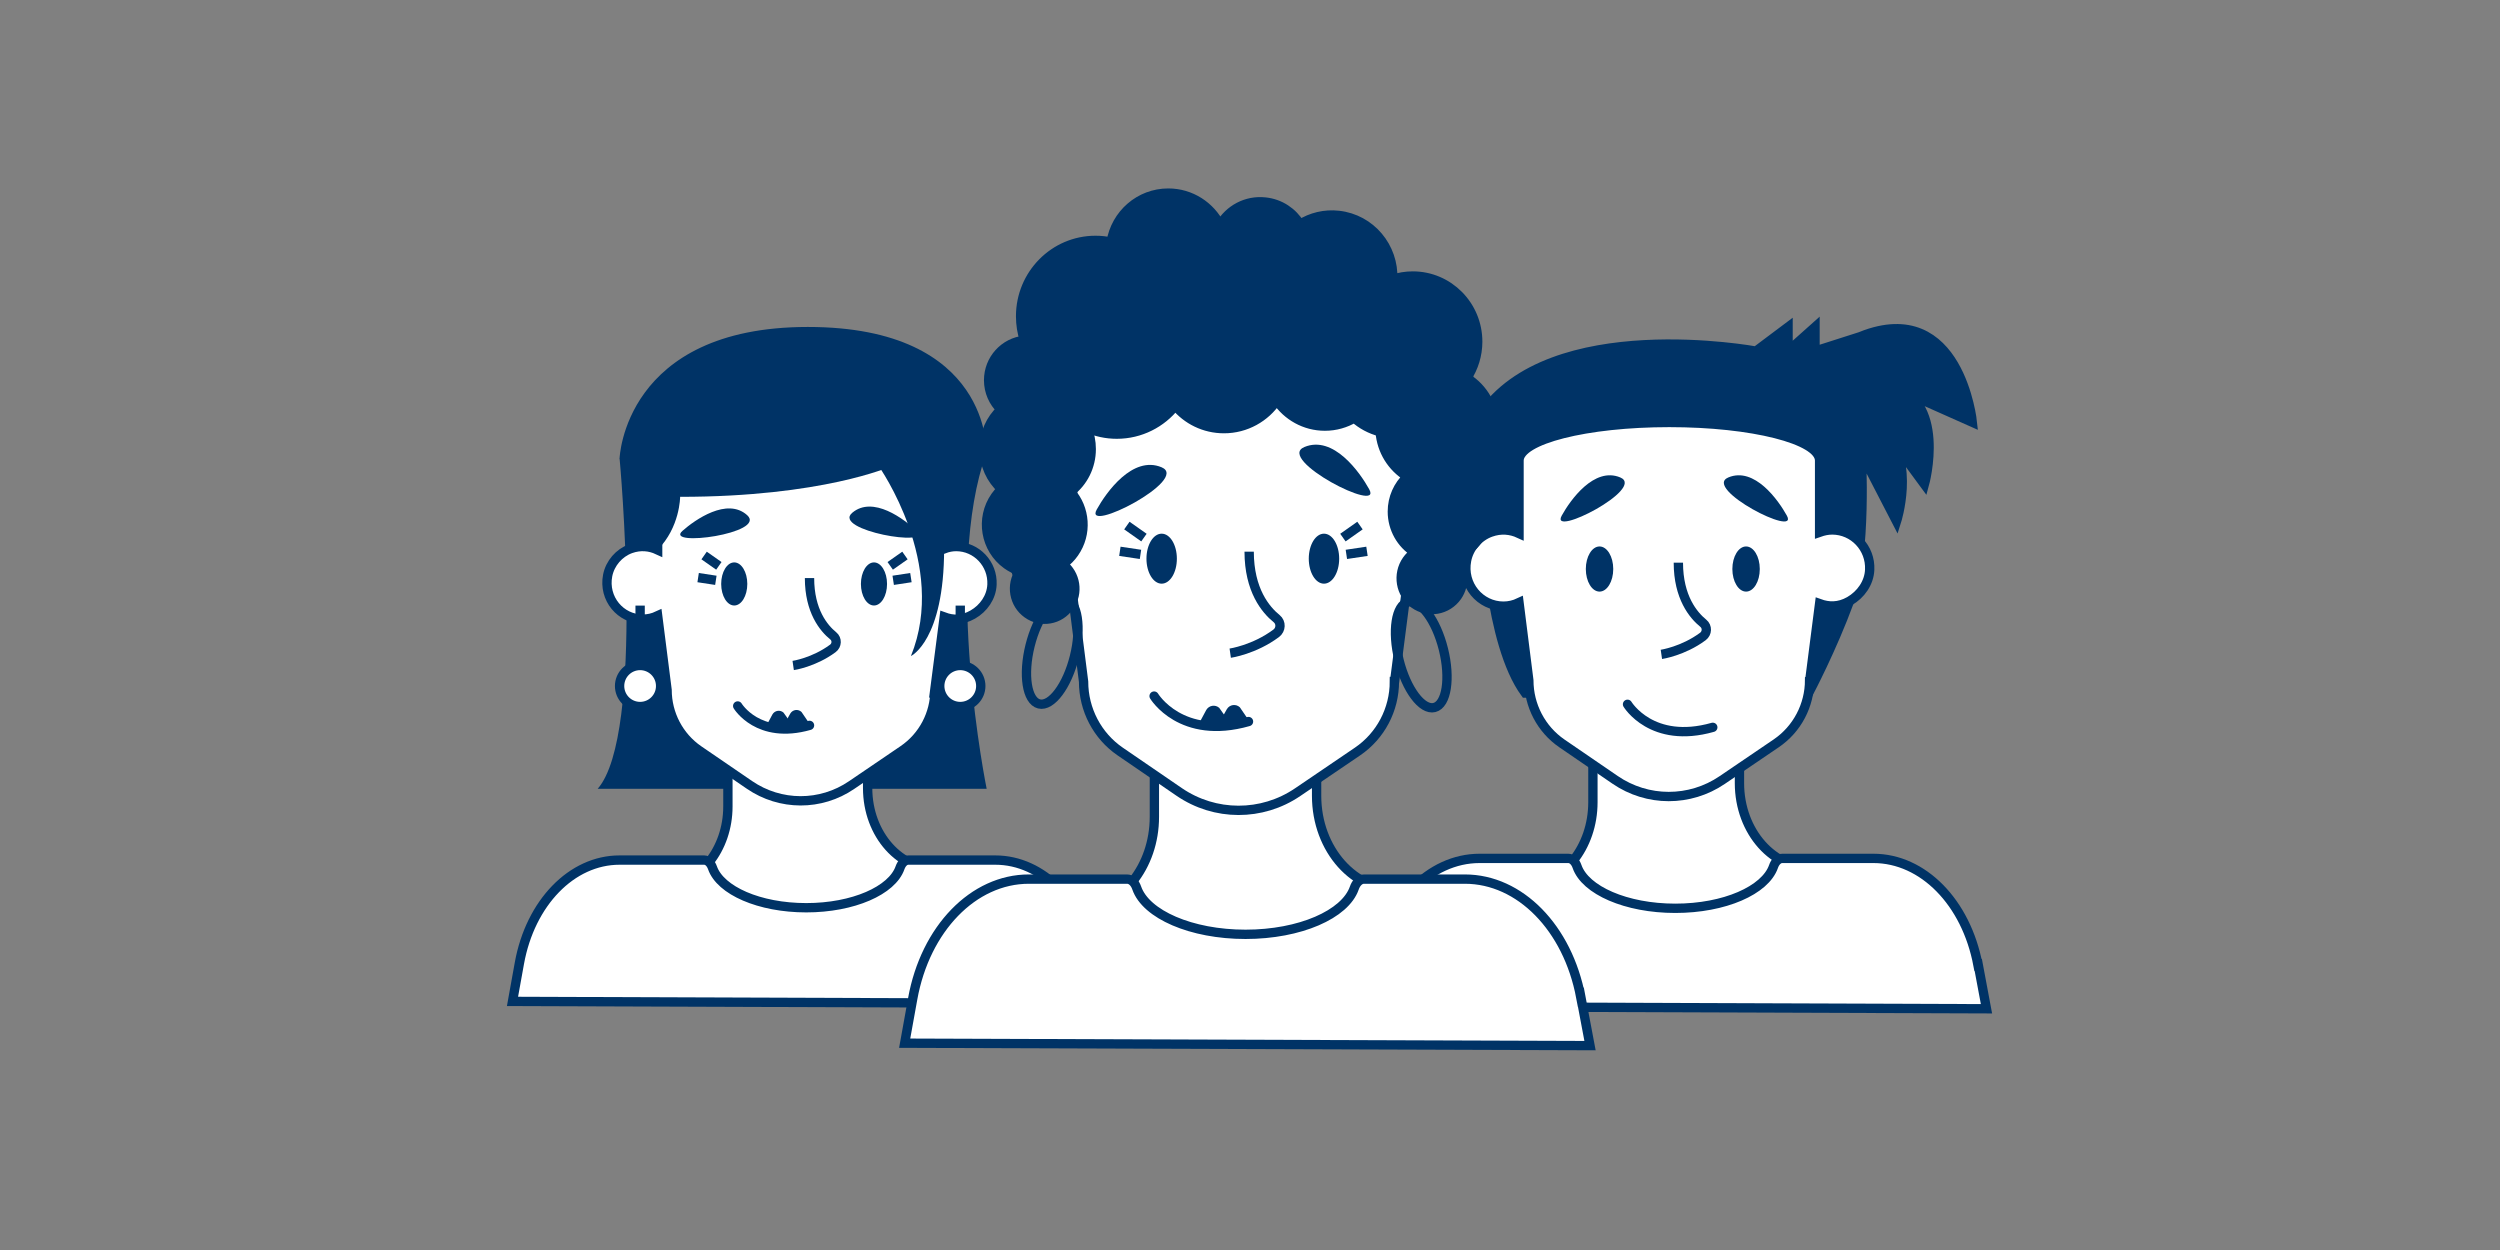 <svg width="268" height="134" viewBox="0 0 268 134" fill="none" xmlns="http://www.w3.org/2000/svg">
<rect x="0" y="0" width="268" height="134" fill="#808080" stroke="none"/>
<path d="M66.42 49.14C66.42 49.14 69.19 78.72 64.07 84.56H105.77C105.77 84.56 101.06 61.44 105.75 48.53" fill="#003366"/>
<path d="M71.121 95.09C75.001 94.84 78.031 91.04 78.031 86.45V80.94H93.011V84.49C93.011 89.46 96.541 93.41 100.741 93.13C100.741 93.13 94.751 99.38 86.801 99.38C78.851 99.38 71.121 95.08 71.121 95.08V95.09Z" fill="white" stroke="#003366"/>
<path d="M117.4 103.1C116.19 96.7 111.78 92.2 106.7 92.2H97.38C96.97 92.2 96.65 92.55 96.48 93.03C95.63 95.46 91.46 97.31 86.43 97.31C81.4 97.31 77.23 95.46 76.38 93.03C76.21 92.55 75.89 92.2 75.48 92.2H66.41C61.29 92.2 56.85 96.78 55.68 103.25L54.94 107.35L118.23 107.58L117.39 103.1H117.4Z" fill="white" stroke="#003366"/>
<path d="M100.211 73.94L101.221 66.14C102.121 66.47 103.141 66.53 104.281 65.88C105.441 65.22 106.281 64.02 106.341 62.67C106.441 60.44 104.681 58.59 102.501 58.59C102.051 58.59 101.621 58.68 101.221 58.83V51.49C101.221 49.34 94.341 47.6 85.861 47.6C77.38 47.6 70.501 49.34 70.501 51.49V58.95C69.661 58.56 68.661 58.44 67.601 58.82C66.361 59.27 65.401 60.38 65.141 61.69C64.661 64.18 66.531 66.37 68.901 66.37C69.471 66.37 70.011 66.24 70.501 66.01L71.511 73.96C71.511 76.54 72.781 78.96 74.891 80.41L80.341 84.14C83.651 86.41 87.981 86.42 91.291 84.16L96.821 80.4C98.951 78.95 100.231 76.53 100.231 73.93L100.211 73.94Z" fill="white" stroke="#003366"/>
<path d="M79.081 75.68C79.081 75.68 81.271 79.33 86.781 77.76" stroke="#003366" stroke-linecap="round"/>
<path d="M85.03 71.34C85.03 71.34 87.24 71.02 89.28 69.51C89.73 69.18 89.76 68.51 89.32 68.16C88.31 67.34 86.78 65.51 86.78 61.97" stroke="#003366"/>
<path fill-rule="evenodd" clip-rule="evenodd" d="M80.111 62.6C80.111 63.88 79.481 64.91 78.71 64.91C77.941 64.91 77.311 63.88 77.311 62.6C77.311 61.32 77.941 60.29 78.71 60.29C79.481 60.29 80.111 61.32 80.111 62.6Z" fill="#003366"/>
<path fill-rule="evenodd" clip-rule="evenodd" d="M95.091 62.6C95.091 63.88 94.46 64.91 93.691 64.91C92.921 64.91 92.29 63.88 92.29 62.6C92.29 61.32 92.921 60.29 93.691 60.29C94.46 60.29 95.091 61.32 95.091 62.6Z" fill="#003366"/>
<path fill-rule="evenodd" clip-rule="evenodd" d="M73.16 56.91C74.501 55.72 77.951 53.29 80.1 55.23C82.251 57.18 71.16 58.68 73.16 56.91Z" fill="#003366"/>
<path fill-rule="evenodd" clip-rule="evenodd" d="M98.24 56.89C96.94 55.65 93.58 53.1 91.36 54.97C89.14 56.84 100.17 58.73 98.24 56.89Z" fill="#003366"/>
<path d="M75.481 59.55L77.061 60.66" stroke="#003366"/>
<path d="M74.84 61.92L76.74 62.21" stroke="#003366"/>
<path d="M97.011 59.55L95.431 60.66" stroke="#003366"/>
<path d="M97.65 61.92L95.751 62.21" stroke="#003366"/>
<path d="M86.75 77.54C86.78 77.65 86.7 77.76 86.59 77.76L83.97 77.83L84.72 76.49C84.98 76.061 85.55 75.98 85.92 76.32L86.75 77.54Z" fill="#003366"/>
<path d="M84.861 77.59C84.891 77.7 84.821 77.81 84.701 77.82L82.081 77.94L82.801 76.59C83.051 76.16 83.621 76.06 83.991 76.39L84.851 77.59H84.861Z" fill="#003366"/>
<path d="M68.621 64.92V72.75" stroke="#003366"/>
<path d="M68.62 75.74C69.835 75.74 70.82 74.755 70.82 73.54C70.82 72.325 69.835 71.34 68.62 71.34C67.405 71.34 66.42 72.325 66.42 73.54C66.42 74.755 67.405 75.74 68.62 75.74Z" fill="white" stroke="#003366"/>
<path d="M102.94 64.92V72.75" stroke="#003366"/>
<path d="M102.94 75.74C104.155 75.74 105.14 74.755 105.14 73.54C105.14 72.325 104.155 71.34 102.94 71.34C101.725 71.34 100.74 72.325 100.74 73.54C100.74 74.755 101.725 75.74 102.94 75.74Z" fill="white" stroke="#003366"/>
<path d="M95.43 50.02C95.43 50.02 88.16 53.26 72.91 53.26C72.91 53.26 72.91 56.53 70.48 58.95L66.42 49.13C66.42 49.13 66.9 35.05 86.6 35.05C106.3 35.05 105.75 48.52 105.75 48.52L95.43 50.01V50.02Z" fill="#003366"/>
<path d="M94.231 50.02C94.231 50.02 101.65 60.52 97.65 70.33C97.65 70.33 101.21 68.67 101.21 58.83V47.6L94.231 50.01V50.02Z" fill="#003366"/>
<path d="M199.54 36.05L194.57 37.64V35.06L191.68 37.64V35.06L188.24 37.64C188.24 37.64 166.14 33.52 158.78 44.53C151.42 55.54 153.41 52.45 153.41 52.45L157.98 49.98L156.19 52.45H157.98L157.15 54.92H158.97L159.17 55.9C159.17 55.9 159.58 68.94 163.51 74.3H193.88C193.88 74.3 196.4 69.55 198.27 64.43C200.13 59.31 199.53 48.57 199.53 48.57L203.31 55.89C203.31 55.89 205.3 49.67 202.12 46.24L206.3 51.92C206.3 51.92 208.88 42.6 202.32 41.21L211.44 45.27C211.44 45.27 210.07 31.87 199.53 36.04L199.54 36.05Z" fill="#003366" stroke="#003366"/>
<path d="M163.52 95.06C167.58 94.79 170.76 90.82 170.76 86V80.23H186.47V83.96C186.47 89.17 190.17 93.31 194.57 93.02C194.57 93.02 188.29 99.57 179.96 99.57C171.63 99.57 163.52 95.06 163.52 95.06Z" fill="white" stroke="#003366"/>
<path d="M212.04 103.45C210.78 96.74 206.15 92.02 200.83 92.02H191.06C190.64 92.02 190.29 92.39 190.12 92.89C189.23 95.44 184.86 97.37 179.59 97.37C174.32 97.37 169.94 95.43 169.06 92.89C168.89 92.39 168.54 92.02 168.12 92.02H158.61C153.24 92.02 148.58 96.82 147.37 103.6L146.6 107.9L212.95 108.14L212.07 103.44L212.04 103.45Z" fill="white" stroke="#003366"/>
<path d="M194.01 72.89L195.06 64.71C196 65.05 197.08 65.12 198.27 64.44C199.48 63.74 200.37 62.49 200.43 61.08C200.54 58.74 198.7 56.81 196.41 56.81C195.94 56.81 195.49 56.91 195.06 57.06V49.37C195.06 47.12 187.85 45.29 178.95 45.29C170.05 45.29 162.84 47.12 162.84 49.37V57.19C161.95 56.78 160.91 56.66 159.8 57.06C158.5 57.53 157.49 58.69 157.22 60.07C156.71 62.69 158.68 64.98 161.17 64.98C161.77 64.98 162.33 64.84 162.84 64.6L163.89 72.93C163.89 75.64 165.22 78.17 167.43 79.69L173.14 83.6C176.61 85.98 181.15 85.98 184.62 83.62L190.42 79.68C192.65 78.16 193.99 75.62 193.99 72.9L194.01 72.89Z" fill="white" stroke="#003366"/>
<path d="M174.47 75.5C174.47 75.5 177.07 79.83 183.61 77.97" stroke="#003366" stroke-linecap="round"/>
<path d="M178.1 70.15C178.1 70.15 180.42 69.81 182.55 68.23C183.02 67.88 183.05 67.18 182.59 66.81C181.53 65.95 179.92 64.03 179.92 60.32" stroke="#003366"/>
<path fill-rule="evenodd" clip-rule="evenodd" d="M172.94 61C172.94 62.34 172.28 63.42 171.47 63.42C170.66 63.42 170 62.34 170 61C170 59.66 170.66 58.58 171.47 58.58C172.28 58.58 172.94 59.66 172.94 61Z" fill="#003366"/>
<path fill-rule="evenodd" clip-rule="evenodd" d="M188.649 61C188.649 62.34 187.989 63.42 187.179 63.42C186.369 63.42 185.709 62.34 185.709 61C185.709 59.66 186.369 58.58 187.179 58.58C187.989 58.58 188.649 59.66 188.649 61Z" fill="#003366"/>
<path fill-rule="evenodd" clip-rule="evenodd" d="M167.42 55.27C168.33 53.62 170.89 50.01 173.69 51.18C176.5 52.35 166.06 57.72 167.42 55.27Z" fill="#003366"/>
<path fill-rule="evenodd" clip-rule="evenodd" d="M191.549 55.27C190.639 53.62 188.079 50.01 185.279 51.18C182.469 52.35 192.909 57.72 191.549 55.27Z" fill="#003366"/>
<path d="M115.73 97.6C120.23 97.3 123.75 92.9 123.75 87.57V81.18H141.14V85.31C141.14 91.08 145.24 95.66 150.11 95.34C150.11 95.34 143.16 102.59 133.93 102.59C124.7 102.59 115.73 97.6 115.73 97.6Z" fill="white" stroke="#003366"/>
<path d="M169.46 106.9C168.06 99.47 162.93 94.24 157.04 94.24H146.22C145.75 94.24 145.37 94.65 145.18 95.2C144.2 98.02 139.35 100.16 133.52 100.16C127.69 100.16 122.84 98.02 121.86 95.2C121.67 94.64 121.29 94.24 120.82 94.24H110.29C104.35 94.24 99.191 99.56 97.841 107.07L96.981 111.83L170.45 112.09L169.47 106.89L169.46 106.9Z" fill="white" stroke="#003366"/>
<path d="M149.5 73.05L150.67 63.99C151.71 64.37 152.9 64.44 154.22 63.69C155.54 62.94 156.54 61.53 156.61 59.97C156.73 57.38 154.69 55.24 152.16 55.24C151.63 55.24 151.14 55.35 150.67 55.52V47C150.67 44.5 142.68 42.48 132.83 42.48C122.98 42.48 114.99 44.5 114.99 47V55.66C114.01 55.2 112.85 55.07 111.62 55.51C110.18 56.03 109.06 57.32 108.77 58.84C108.21 61.74 110.38 64.27 113.14 64.27C113.8 64.27 114.43 64.11 114.99 63.85L116.16 73.07C116.16 76.07 117.63 78.88 120.08 80.56L126.4 84.89C130.24 87.52 135.27 87.53 139.11 84.92L145.53 80.56C148 78.88 149.48 76.07 149.48 73.05H149.5Z" fill="white" stroke="#003366"/>
<path d="M123.72 74.62C123.72 74.62 126.6 79.42 133.84 77.35" stroke="#003366" stroke-linecap="round"/>
<path d="M131.88 70.02C131.88 70.02 134.45 69.65 136.81 67.89C137.33 67.5 137.36 66.73 136.86 66.32C135.68 65.37 133.91 63.25 133.91 59.14" stroke="#003366"/>
<path fill-rule="evenodd" clip-rule="evenodd" d="M126.16 59.89C126.16 61.37 125.43 62.57 124.53 62.57C123.63 62.57 122.9 61.37 122.9 59.89C122.9 58.41 123.63 57.21 124.53 57.21C125.43 57.21 126.16 58.41 126.16 59.89Z" fill="#003366"/>
<path fill-rule="evenodd" clip-rule="evenodd" d="M143.56 59.89C143.56 61.37 142.83 62.57 141.93 62.57C141.03 62.57 140.3 61.37 140.3 59.89C140.3 58.41 141.03 57.21 141.93 57.21C142.83 57.21 143.56 58.41 143.56 59.89Z" fill="#003366"/>
<path fill-rule="evenodd" clip-rule="evenodd" d="M117.57 54.62C118.58 52.79 121.41 48.8 124.52 50.09C127.63 51.39 116.07 57.33 117.57 54.62Z" fill="#003366"/>
<path fill-rule="evenodd" clip-rule="evenodd" d="M146.78 52.45C145.77 50.62 142.94 46.63 139.83 47.92C136.72 49.22 148.27 55.16 146.78 52.45Z" fill="#003366"/>
<path d="M120.8 56.34L122.63 57.63" stroke="#003366"/>
<path d="M120.05 59.1L122.26 59.43" stroke="#003366"/>
<path d="M145.79 56.34L143.96 57.63" stroke="#003366"/>
<path d="M146.54 59.1L144.33 59.43" stroke="#003366"/>
<path d="M157.25 40.52C156.99 40.93 156.68 41.3 156.34 41.64C156.49 41.18 156.59 40.69 156.63 40.19C156.85 40.28 157.05 40.39 157.25 40.52Z" fill="#003366" stroke="#003366"/>
<path d="M159.41 54.84C159.41 57.11 157.96 59.04 155.94 59.72C156.98 60.86 157.12 62.61 156.21 63.93C155.15 65.44 153.09 65.8 151.6 64.73C150.11 63.67 149.76 61.57 150.81 60.06C151.05 59.72 151.34 59.44 151.66 59.21C150.22 58.31 149.26 56.68 149.26 54.84C149.26 53.36 149.88 52.03 150.87 51.1C149.23 50.09 148.1 48.33 147.95 46.29C146.91 46.02 145.96 45.51 145.18 44.81C144.26 45.36 143.18 45.68 142.03 45.68C139.88 45.68 137.99 44.58 136.87 42.92C135.64 44.75 133.56 45.95 131.21 45.95C129.11 45.95 127.24 45 125.99 43.49C124.52 45.35 122.25 46.54 119.72 46.54C118.59 46.54 117.51 46.3 116.53 45.87C116.82 46.57 116.98 47.33 116.98 48.14C116.98 50.01 116.11 51.67 114.76 52.72C116.36 54.5 116.58 57.23 115.15 59.27C114.81 59.76 114.4 60.17 113.94 60.49C115.33 61.56 115.65 63.55 114.63 65C113.6 66.48 111.59 66.83 110.13 65.78C108.67 64.74 108.32 62.7 109.34 61.23C108.85 61.07 108.38 60.83 107.94 60.52C105.61 58.85 105.05 55.58 106.7 53.22C106.91 52.92 107.14 52.65 107.39 52.44C106.23 51.39 105.5 49.85 105.5 48.14C105.5 46.43 106.19 44.96 107.31 43.9C106.49 43.11 105.98 41.99 105.98 40.76C105.98 38.52 107.67 36.69 109.82 36.48C109.55 35.67 109.41 34.8 109.41 33.9C109.41 29.41 113.01 25.77 117.44 25.77C118.01 25.77 118.57 25.83 119.11 25.95C119.6 22.96 122.16 20.7 125.24 20.7C127.66 20.7 129.76 22.1 130.79 24.14C131.75 22.46 133.62 21.43 135.64 21.66C137.24 21.83 138.58 22.75 139.36 24.04C140.55 23.29 141.99 22.92 143.5 23.09C146.94 23.47 149.45 26.49 149.3 29.94C149.98 29.71 150.7 29.59 151.45 29.59C155.29 29.59 158.41 32.74 158.41 36.63C158.41 38.06 157.98 39.41 157.25 40.52C157.05 40.39 156.85 40.28 156.63 40.19C156.59 40.69 156.49 41.18 156.34 41.64C156.68 41.3 156.99 40.93 157.25 40.52C159 41.61 160.17 43.57 160.17 45.81C160.17 47.91 159.14 49.77 157.56 50.88C158.69 51.82 159.41 53.24 159.41 54.84Z" fill="#003366" stroke="#003366"/>
<path d="M157.25 40.52C156.99 40.93 156.68 41.3 156.34 41.64C156.49 41.18 156.59 40.69 156.63 40.19C156.85 40.28 157.05 40.39 157.25 40.52Z" fill="#003366" stroke="#003366"/>
<path d="M133.88 77.23C133.92 77.36 133.82 77.48 133.69 77.49L130.65 77.57L131.52 76.02C131.82 75.52 132.49 75.43 132.91 75.82L133.88 77.24V77.23Z" fill="#003366"/>
<path d="M131.69 77.28C131.73 77.41 131.64 77.54 131.51 77.54L128.47 77.68L129.31 76.11C129.6 75.61 130.27 75.5 130.7 75.88L131.69 77.28Z" fill="#003366"/>
<path d="M153.765 75.846C155.078 75.519 155.511 72.721 154.734 69.597C153.956 66.472 152.261 64.204 150.948 64.531C149.635 64.858 149.201 67.656 149.979 70.78C150.757 73.905 152.452 76.173 153.765 75.846Z" stroke="#003366"/>
<path d="M115.178 70.396C115.956 67.272 115.522 64.474 114.209 64.147C112.896 63.82 111.201 66.088 110.423 69.212C109.645 72.337 110.079 75.135 111.392 75.461C112.705 75.788 114.4 73.52 115.178 70.396Z" stroke="#003366"/>
</svg>
